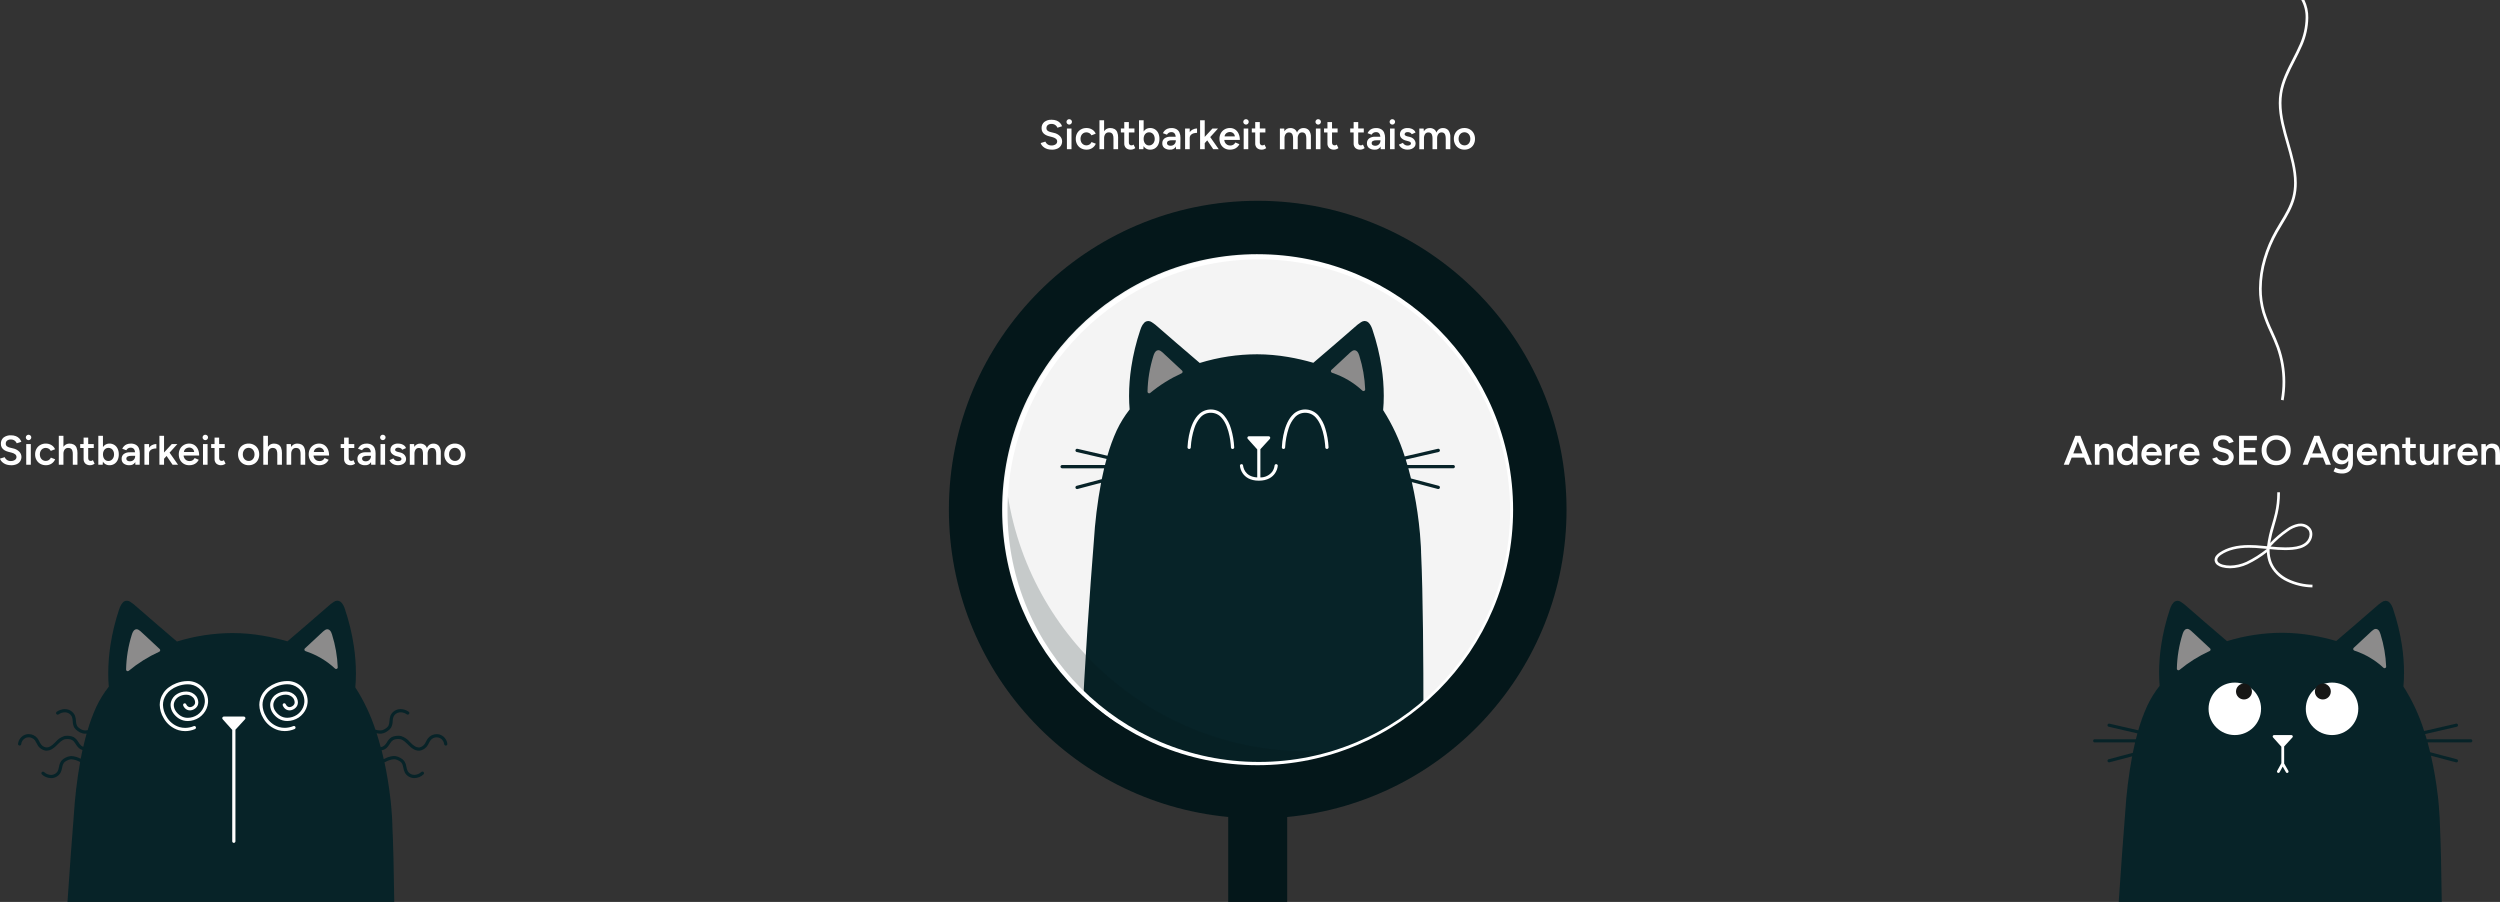 <?xml version="1.0" encoding="UTF-8"?>
<svg xmlns="http://www.w3.org/2000/svg" xmlns:xlink="http://www.w3.org/1999/xlink" viewBox="0 0 1089.33 393">
  <rect x="0" y="0" width="1089.33" height="393" fill="#333333" stroke="none"/>
  <defs>
    <style>
      .cls-1 {
        mix-blend-mode: multiply;
        opacity: .19;
      }

      .cls-1, .cls-2 {
        isolation: isolate;
      }

      .cls-1, .cls-3 {
        fill: #04171a;
      }

      .cls-4 {
        fill: #fff;
      }

      .cls-5, .cls-6 {
        fill: none;
      }

      .cls-7 {
        clip-path: url(#clippath-1);
      }

      .cls-8 {
        fill: #f4f4f4;
      }

      .cls-9 {
        fill: #8c8b8b;
      }

      .cls-10 {
        fill: #072328;
      }

      .cls-11 {
        fill: #161615;
      }

      .cls-6 {
        stroke: #fff;
        stroke-width: 2px;
      }

      .cls-12 {
        clip-path: url(#clippath);
      }
    </style>
    <clipPath id="clippath">
      <rect class="cls-5" x="990.29" y="320.29" width="8.76" height="16.48"/>
    </clipPath>
    <clipPath id="clippath-1">
      <rect class="cls-5" x="540.25" y="190.09" width="16.5" height="19.36"/>
    </clipPath>
  </defs>
  <g class="cls-2">
    <g id="Layer_1" data-name="Layer 1">
      <g id="Gruppe_1687" data-name="Gruppe 1687">
        <g id="Gruppe_1425" data-name="Gruppe 1425">
          <path id="Differenzmenge_3" data-name="Differenzmenge 3" class="cls-10" d="M171.66,393H29.4c1-15.18,2.05-28.83,2.75-37.62.48-7.83,1.4-15.63,2.76-23.35l-.26-.12c-1.08-.58-2.26-.94-3.48-1.06h-.03c-.16,0-.32.01-.48.03-.57.1-1.11.29-1.61.58-.46.22-.88.53-1.21.92-.39.56-.63,1.21-.72,1.89-.02.07-.03.14-.05.21l-.02.1c-.12.76-.36,1.49-.7,2.17-.82,1.39-2.3,2.27-3.92,2.31h-.2c-1.48-.03-2.89-.6-3.97-1.61-.14-.13-.22-.3-.23-.49,0-.18.06-.36.18-.5.13-.15.32-.23.52-.23.17,0,.34.07.47.18.82.77,1.89,1.22,3.02,1.25h.15c1.13-.03,2.16-.63,2.75-1.59.29-.62.49-1.28.59-1.96l.03-.14c.14-.89.48-1.74,1-2.47.46-.54,1.02-.97,1.65-1.28.64-.36,1.35-.61,2.08-.73.22-.03.45-.05.67-.05,1.34.09,2.65.46,3.83,1.08l.19.08c.23-1.2.48-2.44.77-3.8-.55-.16-1.06-.43-1.5-.79-.57-.51-1.05-1.11-1.44-1.77h0c-.06-.09-.12-.18-.17-.27-.33-.6-.79-1.11-1.36-1.5-.46-.24-.95-.38-1.46-.41-.26-.03-.52-.05-.78-.05-.31,0-.62.03-.93.1-1.23.28-2.28,1.34-3.39,2.46l-.18.18c-.58.6-1.23,1.13-1.94,1.58-.74.48-1.61.75-2.49.77l-.34-.02c-1.51-.21-2.84-1.11-3.58-2.45-.2-.33-.37-.66-.52-.95-.19-.4-.42-.79-.68-1.15-.66-.8-1.63-1.26-2.67-1.27h0c-.29,0-.58.04-.87.12-1.29.4-2.22,1.52-2.38,2.86-.04.36-.34.63-.7.63-.02,0-.05,0-.07,0-.19-.02-.36-.11-.47-.25-.12-.14-.17-.33-.15-.51.22-1.91,1.55-3.51,3.39-4.07.41-.12.83-.18,1.26-.17,1.47,0,2.86.66,3.78,1.81.33.45.62.93.86,1.44v.02c.15.27.28.53.43.76.52.95,1.44,1.61,2.51,1.78h.22c.63-.01,1.24-.21,1.76-.55.61-.39,1.18-.85,1.68-1.38.13-.13.26-.26.4-.4l.04-.04c1-1.2,2.32-2.09,3.8-2.58.41-.09.83-.14,1.25-.14.32,0,.63.02.95.06.7.06,1.38.26,2,.59.75.5,1.38,1.16,1.83,1.94l.08.11c.34.6.77,1.14,1.27,1.61.27.22.58.39.91.5.45-1.97.94-3.91,1.46-5.76-.06,0-.13.01-.19.02-.13.02-.26.02-.39.03-.45,0-.89-.05-1.32-.17-.71-.21-1.38-.54-1.97-.98-.59-.38-1.1-.89-1.48-1.47-.43-.79-.66-1.67-.69-2.57v-.17s-.01,0-.01,0c-.02-.67-.13-1.34-.34-1.98-.46-1.03-1.42-1.75-2.53-1.92-.2-.03-.4-.05-.61-.05-.97.02-1.91.33-2.69.9-.12.08-.26.13-.4.13-.23,0-.44-.11-.57-.3-.11-.15-.15-.34-.12-.52.03-.18.13-.35.29-.45,1.02-.73,2.24-1.14,3.5-1.16.28,0,.56.02.83.07,1.6.25,2.96,1.29,3.61,2.78.25.72.4,1.47.43,2.23h0s.01.14.01.14c0,.06.01.12.02.18,0,.68.17,1.36.48,1.96.29.42.66.78,1.09,1.05.46.34.98.6,1.53.77.31.08.64.12.96.12h.03c.33,0,.65-.04.97-.1,1.01-3.48,2.27-6.89,3.78-10.19,1.48-3.12,3.3-6.07,5.44-8.79-.16-1.83-.24-3.76-.24-5.74,0-4.07.32-8.14.93-12.17.81-5.35,2.09-10.61,3.81-15.73h0c.12-.39.25-.76.42-1.13.29-.73.72-1.39,1.26-1.96.41-.43.98-.69,1.58-.71h.22c.5.02.99.19,1.4.48.98.63,1.9,1.36,2.75,2.16,2.46,2.21,13.43,11.6,17.56,15.13,7.89-2.43,16.1-3.67,24.36-3.69,4.38.02,8.76.4,13.08,1.15,3.61.62,7.19,1.44,10.71,2.46,1.5-1.28,14.72-12.58,17.48-15.06.85-.8,1.77-1.52,2.75-2.16.41-.29.9-.46,1.4-.49l.22.02c.6.03,1.16.28,1.57.71.38.38.7.82.95,1.3.3.57.54,1.16.73,1.77h0v.02c1.72,5.12,3,10.39,3.81,15.73.61,4.03.93,8.1.94,12.17,0,2.07-.09,4.1-.27,6.05,3.69,5.75,6.63,11.94,8.76,18.43.65.2,1.33.31,2.01.34h.02c.32,0,.65-.04.96-.12.55-.16,1.07-.42,1.53-.77.43-.27.81-.63,1.09-1.05.31-.61.48-1.28.48-1.96,0-.1.02-.21.03-.31.03-.77.17-1.52.43-2.25.65-1.48,2.01-2.53,3.61-2.78.27-.04.55-.07.83-.07,1.26.02,2.48.42,3.5,1.16.15.11.25.27.29.45.03.18-.01.37-.12.52-.13.19-.35.3-.58.3-.14,0-.28-.05-.4-.13-.79-.57-1.72-.88-2.69-.9-.2,0-.41.02-.61.05-1.11.17-2.07.89-2.53,1.92-.21.65-.33,1.32-.34,2v.16c-.04.9-.27,1.78-.7,2.57-.39.59-.9,1.09-1.48,1.47-.6.44-1.26.77-1.97.98-.43.11-.88.17-1.32.17-.51-.01-1.02-.07-1.52-.18.63,1.95,1.23,3.98,1.78,6.04.56-.07,1.09-.29,1.53-.64.5-.47.92-1.01,1.26-1.6l.08-.13c.45-.78,1.07-1.45,1.83-1.94.62-.33,1.3-.53,2.01-.59.31-.04.63-.06.95-.06.42,0,.84.04,1.25.14,1.48.49,2.8,1.38,3.8,2.58.17.17.3.3.44.44.5.52,1.07.99,1.68,1.38.52.35,1.14.54,1.76.57h.22c1.07-.19,1.99-.84,2.51-1.79.14-.23.27-.48.41-.74v-.03c.26-.51.55-1,.88-1.45.92-1.15,2.31-1.81,3.78-1.81.42,0,.85.06,1.26.17,1.84.56,3.17,2.15,3.39,4.07.02.19-.04.37-.15.51-.12.14-.29.24-.47.25-.02,0-.05,0-.07,0-.36,0-.66-.27-.7-.63-.17-1.34-1.1-2.46-2.39-2.86-.28-.08-.57-.12-.87-.12h0c-1.03,0-2.01.47-2.66,1.27-.27.36-.5.75-.69,1.16h0c-.15.31-.31.62-.5.93-.75,1.33-2.07,2.24-3.58,2.45l-.35.02c-.89-.02-1.75-.29-2.49-.77-.71-.45-1.36-.98-1.95-1.58l-.18-.18c-1.11-1.12-2.16-2.19-3.39-2.47-.3-.07-.61-.1-.92-.1-.26,0-.53.02-.79.05-.51.04-1.01.18-1.46.41-.56.39-1.03.9-1.36,1.5-.06.09-.12.18-.18.28-.39.66-.87,1.25-1.43,1.76-.6.48-1.31.8-2.06.92.33,1.3.64,2.59.92,3.83.02,0,.04-.01.06-.02.18-.08.36-.16.54-.24,1.19-.62,2.49-.99,3.83-1.08.22,0,.45.01.67.05.73.12,1.43.36,2.08.73.63.31,1.2.74,1.65,1.28.52.73.86,1.58,1,2.47l.04.17c.1.67.3,1.32.59,1.93.58.96,1.62,1.56,2.75,1.59h.15c1.13-.03,2.2-.48,3.02-1.25.13-.12.3-.18.47-.18.2,0,.38.08.52.23.12.14.19.32.18.5,0,.19-.09.36-.23.49-1.08,1.01-2.49,1.59-3.97,1.61h-.19c-1.62-.04-3.1-.92-3.92-2.31-.34-.68-.58-1.42-.7-2.17l-.02-.1c-.02-.07-.03-.14-.05-.21-.09-.68-.34-1.32-.72-1.89-.34-.39-.75-.7-1.21-.92-.5-.28-1.05-.48-1.61-.58-.16-.02-.32-.03-.48-.03h-.03c-1.23.12-2.42.49-3.5,1.08l-.14.06-.14.06c-.08.03-.15.07-.24.1l-.08.03c1.06,4.93,1.9,10.04,2.5,15.18.17,1.18.32,2.68.48,4.59h0c.41,4.58.46,7.45.46,7.48v.4c.38,8.03.65,19.19.82,33.18h-.01Z"/>
          <path id="Pfad_2419" data-name="Pfad 2419" class="cls-4" d="M106.76,313.41c.26-.28.24-.73-.04-.99-.13-.12-.3-.19-.48-.19h-8.69c-.39,0-.7.31-.7.7,0,.17.06.34.18.47l4.16,4.65v48.52c0,.39.31.7.7.7s.7-.31.7-.7v-48.62l4.17-4.54Z"/>
          <path id="Pfad_2420" data-name="Pfad 2420" class="cls-9" d="M144.7,276.54c-.1-.36-.24-.71-.4-1.04-.14-.3-.33-.57-.55-.81-.27-.3-.65-.48-1.05-.5h-.15c-.33.02-.66.13-.93.33-.54.37-1.04.79-1.5,1.26-.97.94-4.58,4.28-7.26,6.75-.28.26-.3.7-.04.99.07.07.15.13.25.17.15.06.23.1.23.1l.06.02c4.69,1.57,9,4.13,12.63,7.5.29.26.73.24.99-.04.12-.14.19-.32.18-.5-.19-4.83-1.02-9.62-2.47-14.23"/>
          <path id="Pfad_2421" data-name="Pfad 2421" class="cls-9" d="M62,275.77c-.46-.47-.96-.89-1.5-1.26-.27-.2-.59-.31-.93-.33h-.13s-.01,0-.01,0h0c-.4.02-.78.2-1.04.5-.31.35-.56.76-.73,1.21-.09.22-.17.44-.23.67-1.55,4.92-2.39,10.03-2.49,15.18,0,.39.3.71.69.71.17,0,.33-.05.46-.16,4.05-3.35,8.52-6.14,13.3-8.32.35-.16.51-.57.35-.93-.04-.09-.1-.16-.16-.23-2.71-2.5-6.56-6.06-7.57-7.04"/>
          <path id="Pfad_2422" data-name="Pfad 2422" class="cls-4" d="M79.82,307.42c.14.33.32.65.55.93.43.55,1.03.94,1.71,1.11.23.06.47.08.71.08.67-.02,1.32-.22,1.89-.58.6-.34,1.08-.85,1.4-1.46.22-.45.33-.94.33-1.44-.03-1-.37-1.97-.97-2.77-1.01-1.22-2.5-1.93-4.08-1.96h-.37c-1.35,0-2.67.37-3.83,1.07-1.29.75-2.24,1.98-2.65,3.41-.13.46-.19.94-.19,1.42.03,1.29.46,2.54,1.22,3.58.65.91,1.47,1.69,2.41,2.29,1.15.71,2.49,1.09,3.85,1.08,1.77-.02,3.5-.55,4.98-1.52.72-.5,1.37-1.09,1.92-1.77,1.09-1.31,1.76-2.91,1.93-4.6.03-.27.04-.54.04-.81-.03-2.61-1.21-5.08-3.22-6.75-1.62-1.32-3.66-2.02-5.75-1.97-1.68.02-3.34.35-4.9.96-1.16.44-2.25,1.04-3.24,1.78-1.74,1.26-3.01,3.07-3.61,5.13-.23.82-.35,1.66-.35,2.51.05,2.02.63,4,1.68,5.72,1.41,2.56,3.77,4.47,6.57,5.32.92.26,1.87.39,2.82.39,1.47,0,2.93-.3,4.29-.87.36-.15.53-.56.38-.92s-.56-.53-.92-.38c-1.19.5-2.46.75-3.75.76-.83,0-1.65-.11-2.44-.33-2.45-.74-4.5-2.42-5.73-4.66-.93-1.52-1.44-3.25-1.49-5.02,0-.72.1-1.44.29-2.13.52-1.77,1.62-3.31,3.11-4.39.89-.66,1.86-1.2,2.9-1.59,1.4-.55,2.89-.84,4.39-.87,1.76-.05,3.48.53,4.85,1.64,1.69,1.41,2.68,3.48,2.71,5.67,0,.22,0,.45-.03.67-.14,1.41-.71,2.75-1.62,3.85-.46.57-1,1.07-1.61,1.49-1.25.82-2.71,1.27-4.2,1.29-1.09.01-2.17-.29-3.1-.87-.79-.5-1.47-1.15-2.01-1.91-.6-.8-.94-1.77-.97-2.77,0-.35.05-.71.14-1.05.32-1.09,1.04-2.02,2.03-2.59.94-.56,2.01-.86,3.1-.88h.29c1.17.02,2.27.53,3.04,1.41.42.56.67,1.23.7,1.93,0,.28-.06.56-.18.82-.2.37-.5.67-.87.88-.35.23-.75.36-1.17.38-.13,0-.25-.01-.37-.04-.38-.1-.71-.32-.95-.63-.14-.17-.25-.36-.34-.56-.14-.36-.54-.54-.9-.41-.36.14-.54.54-.41.9,0,0,0,.02,0,.02h-.01Z"/>
          <path id="Pfad_2423" data-name="Pfad 2423" class="cls-4" d="M123.22,307.42c.14.33.32.65.55.93.43.55,1.03.94,1.71,1.11.23.06.47.08.71.08.67-.02,1.32-.22,1.89-.58.6-.34,1.08-.85,1.4-1.46.22-.45.33-.94.33-1.44-.03-1-.37-1.97-.98-2.77-1.01-1.22-2.5-1.93-4.08-1.96h-.36c-1.35,0-2.67.38-3.83,1.07-1.29.75-2.24,1.98-2.65,3.41-.13.46-.19.94-.19,1.42.03,1.29.45,2.54,1.22,3.58.65.91,1.47,1.69,2.41,2.29,1.15.71,2.48,1.08,3.84,1.07,1.77-.02,3.5-.55,4.98-1.52.72-.5,1.37-1.09,1.92-1.77,1.09-1.31,1.76-2.91,1.93-4.6.03-.27.04-.54.04-.81-.03-2.61-1.21-5.08-3.21-6.75-1.62-1.32-3.66-2.02-5.75-1.97-1.68.02-3.34.35-4.9.96-1.16.44-2.25,1.04-3.24,1.78-1.74,1.26-3.01,3.07-3.62,5.13-.23.82-.35,1.66-.35,2.51.05,2.02.63,4,1.68,5.72,1.41,2.56,3.77,4.47,6.57,5.31.92.26,1.87.39,2.82.39,1.47,0,2.93-.3,4.29-.87.36-.15.52-.56.38-.92s-.56-.52-.92-.38h0c-1.19.5-2.46.75-3.75.76-.83,0-1.65-.11-2.44-.33-2.45-.75-4.5-2.42-5.73-4.66-.93-1.51-1.45-3.25-1.5-5.02,0-.72.1-1.44.29-2.13.52-1.77,1.62-3.31,3.11-4.39.89-.66,1.86-1.2,2.9-1.59,1.4-.55,2.89-.84,4.39-.87,1.76-.05,3.48.53,4.85,1.64,1.69,1.41,2.68,3.48,2.71,5.67,0,.22-.01.45-.03.67-.14,1.41-.71,2.75-1.62,3.85-.46.57-1,1.07-1.61,1.49-1.25.82-2.71,1.27-4.2,1.29-1.09.01-2.17-.29-3.1-.87-.79-.5-1.47-1.15-2.01-1.91-.6-.8-.94-1.77-.97-2.77,0-.35.05-.71.14-1.05.32-1.09,1.04-2.02,2.03-2.59.94-.56,2.01-.86,3.1-.88h.29c1.17.02,2.27.53,3.04,1.41.42.56.67,1.23.7,1.93,0,.28-.06.56-.18.82-.2.37-.5.67-.87.88-.35.23-.75.36-1.17.38-.13,0-.25-.01-.37-.04-.38-.1-.71-.32-.95-.63-.14-.17-.25-.36-.34-.56-.14-.36-.54-.54-.9-.41-.36.14-.54.54-.41.9,0,0,0,.02,0,.02h0Z"/>
        </g>
        <path id="Pfad_2705" data-name="Pfad 2705" class="cls-4" d="M4.84,202.71c-.61,0-1.22-.07-1.81-.23-.51-.14-1-.36-1.44-.65-.39-.25-.73-.57-1.03-.93-.26-.32-.45-.68-.57-1.07l2.05-.63c.18.47.5.88.92,1.17.49.35,1.09.53,1.69.52.65.03,1.3-.14,1.85-.49.43-.28.69-.76.68-1.28,0-.46-.21-.9-.58-1.18-.46-.34-.99-.58-1.55-.71l-1.55-.4c-.56-.14-1.1-.37-1.6-.68-.46-.28-.84-.67-1.12-1.13-.28-.49-.42-1.05-.4-1.62-.06-1.04.37-2.05,1.15-2.74.95-.71,2.11-1.06,3.29-.98.72-.01,1.44.11,2.11.37.57.22,1.08.57,1.5,1.01.39.42.69.91.88,1.45l-2.02.65c-.18-.48-.51-.9-.94-1.19-.49-.33-1.07-.49-1.65-.47-.58-.03-1.15.14-1.61.49-.39.33-.61.83-.58,1.35-.02.41.15.82.46,1.09.37.29.8.49,1.25.59l1.55.38c1,.2,1.91.7,2.63,1.42.59.59.93,1.39.94,2.23.01.67-.17,1.34-.52,1.91-.37.58-.91,1.03-1.54,1.3-.78.33-1.63.49-2.47.47ZM11.43,202.5v-9h2v9h-2ZM12.44,191.79c-.32,0-.62-.12-.84-.35-.23-.22-.35-.52-.35-.84,0-.31.12-.61.35-.83.22-.22.52-.35.84-.34.31,0,.62.12.84.34.23.21.36.51.35.83,0,.32-.12.62-.35.84-.22.23-.52.35-.84.35h0ZM20.02,202.71c-.85.02-1.7-.19-2.45-.6-.7-.39-1.27-.97-1.67-1.67-.41-.75-.62-1.59-.6-2.45-.02-.85.19-1.7.6-2.45.39-.7.96-1.27,1.66-1.66.74-.41,1.58-.62,2.42-.6.85-.01,1.68.21,2.41.64.72.42,1.28,1.06,1.6,1.83l-1.87.72c-.19-.4-.5-.73-.88-.95-.41-.24-.88-.37-1.35-.36-.46,0-.92.12-1.31.37-.39.25-.7.6-.9,1.01-.22.45-.33.96-.32,1.46,0,.51.1,1.01.33,1.47.21.41.53.76.92,1.01.4.25.86.38,1.32.37.48,0,.95-.13,1.35-.39.39-.26.7-.62.88-1.06l1.87.72c-.32.79-.88,1.45-1.59,1.91-.72.46-1.56.7-2.42.68ZM25.62,202.5v-12.6h2.02v12.6h-2.02ZM31.72,202.5v-4.61h2.02v4.61h-2.02ZM31.72,197.89c.03-.57-.06-1.13-.25-1.66-.13-.35-.37-.63-.69-.82-.31-.16-.66-.24-1.02-.23-.6-.05-1.19.2-1.57.67-.4.57-.59,1.26-.55,1.96h-.77c-.02-.83.12-1.66.42-2.44.24-.62.66-1.16,1.2-1.55.54-.36,1.18-.55,1.84-.53.64-.02,1.27.13,1.84.43.53.3.95.78,1.18,1.34.29.75.43,1.56.4,2.37v.47h-2.02ZM39.35,202.71c-.79.05-1.57-.2-2.17-.72-.52-.54-.8-1.28-.75-2.04v-9.27h2v8.89c-.02.34.08.69.3.95.23.23.55.35.87.32.14,0,.27-.03.4-.07.17-.06.34-.16.49-.27l.74,1.53c-.29.21-.6.37-.94.5-.3.11-.62.17-.94.17ZM34.94,195.22v-1.73h5.92v1.73h-5.92ZM42.84,202.5v-12.6h2.02v10.93l-.11,1.67h-1.91ZM47.7,202.71c-.7.02-1.38-.19-1.95-.58-.57-.42-1-.99-1.25-1.65-.3-.79-.45-1.64-.43-2.48-.02-.85.13-1.7.43-2.49.25-.65.69-1.22,1.25-1.64.57-.4,1.26-.6,1.95-.59.75-.02,1.49.19,2.13.59.62.4,1.11.97,1.42,1.64.36.78.53,1.63.51,2.49.02.86-.16,1.71-.51,2.48-.31.67-.8,1.24-1.42,1.65-.64.4-1.38.6-2.13.58ZM47.2,200.88c.45,0,.9-.12,1.28-.37.38-.26.69-.61.89-1.02.23-.46.34-.98.33-1.49.01-.52-.1-1.03-.31-1.49-.19-.41-.49-.76-.87-1.01-.39-.25-.84-.37-1.3-.36-.43,0-.86.12-1.22.36-.37.25-.66.6-.84,1.01-.21.47-.31.98-.3,1.49,0,.51.09,1.02.3,1.49.18.41.46.76.83,1.02.36.25.78.37,1.22.37h0ZM58.99,202.5l-.09-1.69v-2.93c.01-.52-.05-1.04-.19-1.54-.1-.37-.31-.71-.61-.95-.33-.24-.72-.35-1.12-.33-.39,0-.79.08-1.13.27-.35.2-.63.5-.83.85l-1.76-.65c.2-.41.46-.78.76-1.11.34-.36.75-.64,1.21-.82.56-.22,1.16-.32,1.76-.31.77-.03,1.53.15,2.2.51.58.34,1.04.85,1.3,1.47.3.73.44,1.51.42,2.3l-.05,4.94h-1.85ZM56.4,202.71c-.89.06-1.78-.2-2.51-.72-.6-.5-.93-1.25-.89-2.03-.05-.82.3-1.62.94-2.14.77-.53,1.7-.79,2.64-.74h2.41v1.54h-1.76c-.58-.05-1.17.07-1.69.33-.32.21-.5.57-.49.94-.01.33.15.64.42.82.35.22.76.32,1.18.3.42,0,.83-.1,1.19-.31.33-.2.6-.48.78-.81.19-.35.29-.74.28-1.13h.59c.06,1.02-.2,2.02-.74,2.89-.55.73-1.44,1.13-2.36,1.05ZM64.26,197.71c-.03-.83.16-1.66.56-2.39.34-.59.84-1.08,1.45-1.39.57-.3,1.21-.46,1.86-.46v1.93c-.53,0-1.05.07-1.56.22-.45.13-.86.38-1.18.73-.31.37-.47.85-.45,1.33l-.68.04ZM62.93,202.5v-9h2.02v9h-2.02ZM71.39,199.98l-1.22-1.39,4.68-5.09h2.43l-5.88,6.48ZM69.46,202.5v-12.6h2.02v12.6h-2.02ZM75.19,202.5l-3.17-4.66,1.31-1.4,4.25,6.07h-2.39ZM82.42,202.71c-.82.02-1.62-.19-2.33-.6-.67-.4-1.23-.98-1.6-1.67-.4-.75-.6-1.6-.59-2.45-.02-.85.19-1.7.59-2.45.38-.69.95-1.27,1.63-1.66.72-.41,1.54-.62,2.37-.6.77,0,1.53.21,2.18.62.67.44,1.2,1.06,1.54,1.79.4.88.59,1.83.57,2.79h-7.07l.27-.25c-.01.5.11.99.36,1.43.23.39.56.71.95.93.4.22.86.33,1.31.32.48.02.96-.11,1.37-.37.36-.24.65-.58.85-.96l1.78.76c-.25.47-.57.9-.96,1.26-.4.37-.87.65-1.39.83-.59.2-1.2.3-1.82.29ZM80.1,197.19l-.29-.25h5.08l-.27.25c.02-.43-.1-.85-.32-1.22-.2-.31-.49-.56-.82-.72-.32-.16-.68-.24-1.03-.24-.37,0-.74.09-1.08.24-.36.16-.67.41-.9.72-.25.35-.38.78-.36,1.21ZM88.45,202.5v-9h2v9h-2ZM89.46,191.79c-.32,0-.62-.12-.84-.35-.23-.22-.35-.52-.35-.84,0-.31.12-.61.35-.83.22-.22.52-.35.84-.34.31,0,.62.12.84.34.23.21.36.51.35.83,0,.32-.12.62-.35.84-.22.23-.52.35-.84.35ZM96.41,202.71c-.79.05-1.57-.2-2.17-.72-.53-.55-.8-1.29-.75-2.04v-9.27h2v8.89c-.02.34.08.69.3.95.23.23.55.35.87.32.14,0,.27-.03.4-.07.17-.06.34-.16.49-.27l.74,1.53c-.29.21-.6.37-.94.5-.3.11-.62.17-.95.17ZM92,195.22v-1.73h5.92v1.73h-5.92ZM108.38,202.71c-.84.02-1.67-.19-2.4-.6-.69-.39-1.26-.97-1.65-1.67-.41-.75-.62-1.59-.6-2.45-.02-.85.18-1.7.59-2.45.38-.7.94-1.27,1.63-1.66.73-.41,1.56-.62,2.39-.6.84-.02,1.66.19,2.39.6.69.39,1.25.97,1.63,1.66.4.75.6,1.6.59,2.45.02.85-.18,1.69-.58,2.45-.37.7-.93,1.27-1.62,1.67-.72.41-1.54.62-2.38.6ZM108.38,200.86c.46,0,.92-.12,1.31-.37.39-.25.7-.6.9-1.01.22-.46.34-.97.32-1.49.01-.51-.1-1.02-.33-1.49-.21-.41-.52-.76-.91-1.01-.4-.25-.86-.38-1.33-.37-.47,0-.93.12-1.33.36-.39.25-.7.59-.9,1.01-.22.47-.33.98-.32,1.49-.01.51.1,1.02.33,1.49.21.41.53.76.92,1.01.4.25.87.38,1.34.37ZM114.72,202.5v-12.6h2.02v12.6h-2.02ZM120.82,202.5v-4.61h2.02v4.61h-2.02ZM120.82,197.89c.03-.57-.06-1.13-.25-1.66-.13-.35-.37-.63-.69-.82-.31-.16-.66-.24-1.02-.23-.6-.05-1.19.2-1.57.67-.4.57-.59,1.26-.55,1.96h-.77c-.02-.83.12-1.66.42-2.44.24-.62.66-1.16,1.2-1.55.54-.36,1.18-.55,1.84-.53.64-.02,1.27.13,1.84.43.53.3.95.78,1.18,1.34.29.75.43,1.56.4,2.37v.47h-2.02ZM124.87,202.5v-9h1.89l.13,1.66v7.34h-2.02ZM130.97,202.5v-4.61h2.02v4.61h-2.02ZM130.97,197.89c.02-.57-.06-1.13-.24-1.66-.12-.35-.37-.64-.68-.82-.32-.16-.68-.24-1.03-.23-.6-.04-1.18.2-1.57.67-.41.57-.6,1.26-.56,1.96h-.75c-.02-.83.12-1.66.41-2.44.23-.62.65-1.16,1.19-1.55.54-.36,1.18-.55,1.84-.53.64-.02,1.28.13,1.84.43.53.31.94.78,1.17,1.34.3.75.43,1.56.41,2.37v.47h-2.02ZM139.03,202.71c-.82.02-1.62-.19-2.33-.6-.67-.4-1.23-.98-1.6-1.67-.4-.75-.6-1.6-.59-2.45-.02-.85.19-1.7.59-2.45.38-.69.94-1.27,1.63-1.66.72-.41,1.54-.62,2.37-.6.77,0,1.53.21,2.18.62.67.44,1.2,1.06,1.54,1.79.4.87.59,1.83.57,2.79h-7.07l.27-.25c-.01.5.11,1,.36,1.43.23.39.56.71.95.93.4.22.86.33,1.31.32.48.02.96-.11,1.37-.37.36-.24.65-.58.85-.96l1.78.76c-.25.47-.57.9-.96,1.26-.4.37-.87.65-1.39.83-.59.2-1.21.3-1.83.29ZM136.71,197.19l-.29-.25h5.08l-.27.25c.02-.43-.1-.85-.32-1.22-.2-.31-.49-.56-.82-.72-.32-.16-.68-.24-1.03-.24-.37,0-.74.09-1.08.24-.36.16-.67.41-.9.72-.25.35-.38.78-.36,1.21ZM152.86,202.71c-.79.05-1.57-.2-2.17-.72-.53-.55-.8-1.29-.75-2.04v-9.27h2v8.89c-.02.34.08.69.3.95.23.23.55.35.87.32.14,0,.27-.03.4-.07.17-.06.34-.16.49-.27l.73,1.54c-.29.21-.6.37-.94.5-.3.11-.62.17-.94.17ZM148.45,195.22v-1.73h5.92v1.73h-5.92ZM161.73,202.5l-.09-1.69v-2.93c.01-.52-.05-1.04-.19-1.54-.1-.37-.31-.71-.61-.95-.33-.24-.72-.35-1.12-.33-.39,0-.79.08-1.13.27-.35.2-.63.5-.83.85l-1.76-.65c.2-.41.46-.78.76-1.11.34-.36.75-.64,1.21-.82.56-.22,1.16-.32,1.76-.31.77-.03,1.53.15,2.2.51.58.34,1.04.85,1.31,1.47.3.73.44,1.51.42,2.3l-.06,4.94h-1.85ZM159.14,202.71c-.89.06-1.78-.2-2.51-.72-.6-.5-.93-1.25-.89-2.03-.05-.83.3-1.63.94-2.15.77-.53,1.7-.79,2.64-.74h2.41v1.55h-1.77c-.58-.05-1.17.07-1.69.33-.32.21-.5.57-.49.94-.01.33.15.64.42.82.35.22.76.32,1.18.3.42.01.83-.1,1.19-.31.33-.2.6-.48.78-.81.19-.35.29-.74.28-1.13h.59c.06,1.02-.2,2.02-.74,2.89-.55.73-1.44,1.13-2.36,1.05ZM165.8,202.5v-9h2v9h-2ZM166.81,191.79c-.32,0-.62-.12-.84-.35-.23-.22-.35-.52-.35-.84,0-.31.12-.61.35-.83.22-.22.52-.35.84-.34.31,0,.62.12.84.34.23.21.36.51.35.83,0,.32-.12.62-.35.84-.22.23-.52.35-.84.35ZM173.45,202.71c-.56,0-1.12-.09-1.66-.27-.48-.16-.92-.42-1.3-.77-.36-.32-.64-.72-.83-1.16l1.75-.77c.19.35.46.64.8.85.35.23.76.35,1.18.34.39.02.78-.07,1.12-.24.26-.12.42-.39.42-.67.01-.25-.11-.5-.32-.64-.28-.18-.59-.3-.92-.37l-.85-.23c-.75-.16-1.44-.52-2-1.03-.46-.42-.72-1.01-.72-1.63-.05-.79.28-1.56.87-2.09.72-.54,1.61-.8,2.51-.74.52,0,1.03.08,1.52.24.44.15.85.38,1.2.68.32.28.56.63.7,1.03l-1.67.75c-.13-.31-.38-.56-.68-.69-.35-.16-.73-.25-1.12-.24-.34-.02-.67.07-.95.26-.23.17-.35.44-.34.73.01.21.13.39.31.49.27.18.57.3.88.37l1.06.25c.52.11,1.02.34,1.44.68.35.28.63.63.83,1.03.17.36.27.75.27,1.14,0,.51-.15,1.01-.46,1.42-.32.42-.76.75-1.25.94-.57.23-1.18.34-1.8.33ZM178.56,202.5v-9h1.89l.09,1.21c.25-.44.62-.81,1.06-1.06.45-.25.96-.37,1.48-.36.65-.02,1.28.15,1.84.49.53.35.91.87,1.1,1.48.22-.58.61-1.09,1.12-1.46.5-.34,1.09-.51,1.69-.5.91-.05,1.8.31,2.41,1,.63.89.92,1.98.83,3.07v5.14h-2v-4.61c.02-.56-.05-1.13-.23-1.66-.11-.34-.33-.62-.63-.82-.28-.16-.6-.24-.92-.23-.57-.04-1.11.21-1.45.67-.38.58-.56,1.27-.51,1.96v4.7h-2.02v-4.61c.02-.56-.05-1.13-.22-1.66-.11-.34-.33-.62-.62-.82-.28-.16-.6-.24-.92-.23-.56-.04-1.11.21-1.45.67-.38.58-.56,1.27-.51,1.96v4.7h-2.02ZM198.25,202.71c-.84.02-1.67-.19-2.4-.6-.69-.39-1.26-.97-1.65-1.67-.41-.75-.61-1.6-.6-2.45-.02-.85.18-1.7.58-2.45.38-.7.94-1.27,1.63-1.66.73-.41,1.56-.62,2.39-.6.84-.02,1.66.19,2.39.6.69.39,1.25.97,1.63,1.66.4.75.6,1.6.58,2.45.02.85-.18,1.69-.58,2.45-.37.7-.93,1.27-1.62,1.67-.72.41-1.55.62-2.38.6ZM198.25,200.86c.46,0,.92-.12,1.31-.37.39-.25.7-.6.9-1.01.22-.46.34-.97.32-1.49.01-.51-.1-1.02-.33-1.49-.21-.41-.52-.76-.91-1.01-.4-.25-.86-.38-1.33-.37-.47,0-.93.12-1.33.36-.39.25-.7.59-.9,1.01-.22.47-.33.98-.32,1.49-.01.51.1,1.02.33,1.49.21.41.53.76.92,1.01.4.25.87.38,1.34.37Z"/>
        <path id="Pfad_2706" data-name="Pfad 2706" class="cls-4" d="M909.31,202.5l-4.91-12.6h2.09l5.04,12.6h-2.21ZM899.25,202.5l5.02-12.6h2.11l-4.91,12.6h-2.22ZM901.61,199.4v-1.85h7.54v1.85h-7.54ZM912.79,202.5v-9h1.89l.13,1.66v7.34h-2.02ZM918.89,202.5v-4.61h2.02v4.61h-2.02ZM918.89,197.89c.02-.57-.06-1.13-.24-1.66-.12-.35-.37-.64-.68-.82-.32-.16-.68-.24-1.04-.23-.6-.04-1.18.2-1.57.67-.41.57-.6,1.26-.56,1.96h-.76c-.02-.83.12-1.66.41-2.44.23-.62.65-1.16,1.19-1.55.54-.36,1.18-.55,1.84-.53.64-.02,1.28.13,1.85.43.53.31.94.78,1.17,1.34.29.75.43,1.56.4,2.37v.47h-2.01ZM929.44,202.5l-.09-1.67v-10.93h2v12.6h-1.91ZM926.5,202.71c-.75.02-1.5-.19-2.13-.58-.62-.4-1.11-.98-1.42-1.65-.36-.78-.53-1.63-.51-2.48-.02-.86.15-1.71.51-2.49.31-.67.8-1.23,1.42-1.64.64-.4,1.38-.6,2.13-.59.7-.02,1.38.19,1.95.59.57.41,1,.98,1.25,1.64.31.79.45,1.64.43,2.49.02.85-.13,1.69-.43,2.48-.25.66-.68,1.23-1.25,1.65-.57.4-1.26.6-1.95.58ZM927,200.88c.43,0,.86-.12,1.21-.37.36-.26.65-.61.83-1.02.21-.47.31-.98.3-1.49,0-.51-.09-1.02-.3-1.49-.18-.41-.46-.75-.82-1.01-.36-.24-.79-.37-1.23-.36-.45,0-.9.12-1.28.36-.38.25-.68.6-.87,1.01-.22.47-.33.98-.33,1.49,0,.52.11,1.03.33,1.49.19.41.5.77.88,1.02.38.25.83.38,1.29.37h0ZM937.59,202.71c-.82.02-1.62-.19-2.33-.6-.67-.4-1.23-.98-1.6-1.67-.4-.75-.61-1.6-.59-2.45-.02-.85.19-1.7.6-2.45.38-.69.94-1.27,1.63-1.66.72-.41,1.54-.62,2.37-.6.77,0,1.53.21,2.18.62.67.44,1.2,1.06,1.54,1.79.4.87.59,1.83.57,2.79h-7.08l.27-.25c-.01.5.11,1,.36,1.43.23.39.56.71.95.93.4.22.86.33,1.31.32.48.02.96-.11,1.37-.37.36-.24.65-.58.85-.96l1.78.76c-.25.47-.57.9-.96,1.26-.4.37-.87.65-1.39.83-.59.2-1.21.3-1.83.29ZM935.27,197.19l-.29-.25h5.08l-.27.25c.02-.43-.1-.85-.32-1.22-.2-.31-.49-.56-.82-.72-.32-.16-.68-.24-1.03-.24-.37,0-.74.09-1.08.24-.36.16-.67.41-.9.72-.25.35-.38.78-.36,1.21ZM944.83,197.71c-.03-.83.16-1.66.56-2.39.34-.59.84-1.08,1.45-1.39.57-.3,1.21-.46,1.86-.46v1.93c-.53,0-1.05.07-1.56.22-.45.13-.86.38-1.18.73-.31.37-.47.85-.45,1.33l-.68.04ZM943.49,202.5v-9h2.02v9h-2.02ZM954.04,202.71c-.82.02-1.62-.19-2.33-.6-.67-.4-1.23-.98-1.6-1.67-.4-.75-.6-1.6-.59-2.45-.02-.85.19-1.7.59-2.45.38-.69.94-1.27,1.63-1.66.72-.41,1.54-.62,2.37-.6.77,0,1.53.21,2.18.62.67.44,1.2,1.06,1.54,1.79.4.87.59,1.83.57,2.79h-7.07l.27-.25c-.01.5.11,1,.36,1.43.23.39.56.71.95.93.4.22.86.33,1.31.32.48.02.96-.11,1.37-.37.36-.24.65-.58.85-.96l1.78.76c-.25.47-.57.9-.96,1.26-.4.37-.87.65-1.39.83-.59.2-1.21.3-1.83.29ZM951.72,197.19l-.29-.25h5.08l-.27.25c.02-.43-.1-.85-.32-1.22-.2-.31-.49-.56-.82-.72-.32-.16-.68-.24-1.03-.24-.37,0-.74.09-1.08.24-.36.16-.67.41-.9.72-.25.35-.38.78-.36,1.21ZM968.8,202.71c-.61,0-1.22-.07-1.81-.23-.51-.14-1-.36-1.44-.65-.39-.25-.73-.57-1.03-.93-.26-.32-.45-.68-.57-1.07l2.05-.63c.18.47.5.88.92,1.17.49.35,1.09.53,1.69.52.65.03,1.3-.14,1.85-.49.43-.28.69-.76.68-1.28,0-.46-.21-.9-.58-1.18-.46-.34-.99-.58-1.55-.71l-1.55-.4c-.56-.15-1.1-.38-1.59-.68-.46-.28-.84-.67-1.12-1.13-.28-.49-.42-1.05-.41-1.62-.06-1.04.37-2.05,1.15-2.74.95-.71,2.11-1.06,3.29-.98.72-.01,1.44.11,2.11.37.57.22,1.08.57,1.5,1.01.39.42.69.91.88,1.45l-2.02.65c-.18-.48-.51-.9-.93-1.19-.49-.33-1.07-.49-1.66-.47-.58-.03-1.15.14-1.61.49-.39.33-.61.83-.58,1.35-.02.41.15.82.46,1.09.37.29.8.49,1.25.59l1.55.38c1,.2,1.91.7,2.63,1.42.59.59.93,1.39.94,2.23.01.67-.17,1.34-.52,1.91-.37.58-.91,1.03-1.54,1.3-.78.33-1.63.49-2.48.47ZM975.64,202.5v-12.6h7.76v1.91h-5.67v3.35h5v1.87h-5v3.56h5.72v1.91h-7.81ZM991.86,202.71c-1.16.02-2.3-.26-3.31-.83-.95-.54-1.73-1.34-2.26-2.3-.56-1.04-.84-2.21-.82-3.39-.02-1.18.26-2.34.82-3.38.53-.95,1.3-1.75,2.24-2.3,1-.57,2.13-.86,3.28-.84,1.16-.02,2.3.27,3.3.84.94.55,1.72,1.34,2.23,2.3.55,1.04.82,2.2.8,3.38.02,1.18-.25,2.34-.8,3.38-.51.96-1.27,1.76-2.21,2.3-.99.57-2.12.85-3.27.83ZM991.86,200.8c.76.01,1.51-.19,2.16-.59.63-.4,1.13-.96,1.47-1.63.37-.74.55-1.56.53-2.39.01-.82-.17-1.64-.54-2.38-.34-.67-.85-1.23-1.49-1.63-.66-.4-1.42-.6-2.19-.59-.76-.01-1.52.19-2.17.59-.63.4-1.15.96-1.49,1.62-.38.74-.57,1.56-.55,2.39-.02.83.17,1.65.55,2.38.35.67.87,1.23,1.51,1.63.66.4,1.43.61,2.2.59ZM1013.42,202.5l-4.91-12.6h2.09l5.04,12.6h-2.21ZM1003.36,202.5l5.02-12.6h2.11l-4.91,12.6h-2.21ZM1005.72,199.4v-1.85h7.54v1.85h-7.54ZM1020.61,206.33c-.58,0-1.15-.05-1.72-.16-.44-.09-.87-.21-1.29-.38-.28-.11-.55-.25-.81-.41l.78-1.62c.17.08.39.19.67.32.32.14.66.25,1,.33.43.1.86.15,1.3.14.48,0,.96-.1,1.39-.32.41-.21.74-.55.95-.96.25-.52.36-1.08.34-1.66v-8.12h2.02v8.06c.03.9-.17,1.79-.58,2.6-.36.69-.93,1.26-1.62,1.62-.76.38-1.59.57-2.44.55h0ZM1020.3,202.32c-.75.02-1.49-.18-2.13-.56-.61-.38-1.1-.92-1.42-1.56-.35-.72-.53-1.51-.51-2.31-.02-.84.15-1.67.51-2.43.32-.65.81-1.21,1.42-1.6.64-.39,1.38-.59,2.13-.58.68-.01,1.35.19,1.92.58.57.41,1,.97,1.27,1.61.32.77.47,1.6.45,2.44.02.8-.14,1.59-.45,2.32-.27.62-.71,1.16-1.27,1.54-.57.37-1.24.56-1.92.55ZM1020.86,200.61c.43,0,.85-.12,1.2-.36.35-.25.63-.59.8-.98.2-.45.3-.94.29-1.43.01-.5-.09-.99-.29-1.45-.17-.39-.45-.73-.81-.97-.36-.24-.78-.36-1.21-.35-.45,0-.89.11-1.27.35-.37.24-.67.58-.86.97-.22.45-.33.95-.32,1.45-.01.5.1.99.32,1.43.2.4.5.74.87.98.38.24.82.37,1.28.36ZM1031.48,202.71c-.82.02-1.62-.19-2.33-.6-.67-.4-1.23-.98-1.6-1.67-.4-.75-.6-1.6-.59-2.45-.02-.85.19-1.7.59-2.45.38-.69.94-1.27,1.63-1.66.72-.41,1.54-.62,2.37-.6.77-.01,1.53.2,2.18.61.67.44,1.21,1.07,1.54,1.8.4.87.59,1.83.57,2.79h-7.08l.27-.25c-.01.5.11,1,.36,1.43.23.39.56.71.95.93.4.22.86.33,1.31.32.48.02.96-.11,1.37-.37.36-.24.65-.58.85-.96l1.78.76c-.25.47-.57.9-.96,1.26-.4.37-.87.65-1.39.83-.59.2-1.21.3-1.83.29ZM1029.16,197.19l-.29-.25h5.08l-.27.25c.02-.43-.1-.85-.32-1.22-.2-.31-.49-.56-.82-.72-.32-.16-.68-.24-1.03-.24-.37,0-.74.09-1.08.24-.36.16-.67.41-.9.72-.25.35-.38.78-.36,1.21ZM1037.38,202.5v-9h1.89l.13,1.66v7.34h-2.01ZM1043.48,202.5v-4.61h2.02v4.61h-2.02ZM1043.48,197.89c.02-.57-.06-1.13-.24-1.66-.12-.35-.37-.64-.68-.82-.32-.16-.68-.24-1.03-.23-.6-.04-1.18.2-1.57.67-.41.57-.6,1.26-.56,1.96h-.76c-.02-.83.12-1.66.41-2.44.23-.62.65-1.16,1.19-1.55.54-.36,1.18-.55,1.84-.53.64-.02,1.28.13,1.85.43.53.31.94.78,1.17,1.34.29.75.43,1.56.4,2.37v.47h-2.01ZM1051.12,202.71c-.79.05-1.57-.2-2.17-.72-.53-.55-.8-1.29-.75-2.04v-9.27h2v8.89c-.02.34.08.69.3.95.23.23.55.35.87.32.14,0,.27-.03.4-.07.17-.06.34-.16.49-.27l.73,1.54c-.29.21-.6.37-.94.5-.3.11-.62.17-.94.17ZM1046.71,195.22v-1.73h5.92v1.73h-5.92ZM1060.64,202.5l-.11-1.66v-7.34h2v9h-1.89ZM1054.41,198.1v-4.61h2.02v4.61h-2.02ZM1056.43,198.1c-.02.56.06,1.13.25,1.66.13.35.37.64.69.83.31.16.66.24,1.02.23.6.04,1.19-.2,1.58-.67.41-.57.61-1.26.56-1.96h.76c.02.83-.12,1.66-.42,2.44-.24.62-.65,1.16-1.19,1.55-.54.36-1.19.55-1.85.53-.64.02-1.27-.13-1.83-.43-.53-.31-.94-.78-1.18-1.35-.3-.75-.44-1.55-.41-2.36v-.47h2.02ZM1066.09,197.7c-.03-.83.16-1.66.56-2.39.34-.59.84-1.08,1.45-1.39.57-.3,1.21-.46,1.86-.46v1.93c-.53,0-1.05.07-1.56.22-.45.13-.86.38-1.18.73-.31.37-.47.85-.45,1.33l-.68.03ZM1064.76,202.5v-9h2.02v9h-2.02ZM1075.31,202.71c-.82.02-1.62-.19-2.33-.6-.67-.4-1.23-.98-1.6-1.67-.4-.75-.6-1.6-.59-2.45-.02-.85.19-1.7.59-2.45.38-.69.94-1.27,1.63-1.66.72-.41,1.54-.62,2.37-.6.77-.01,1.53.2,2.18.61.67.44,1.21,1.07,1.54,1.8.4.87.59,1.83.57,2.79h-7.08l.27-.25c-.01.5.11,1,.36,1.43.23.39.56.71.95.93.4.22.86.33,1.31.32.48.02.96-.11,1.37-.37.36-.24.65-.58.85-.96l1.78.76c-.25.47-.57.9-.96,1.26-.4.37-.87.65-1.39.83-.59.2-1.21.3-1.83.29ZM1072.99,197.19l-.29-.25h5.08l-.27.25c.02-.43-.1-.85-.32-1.22-.2-.31-.49-.56-.82-.72-.32-.16-.68-.24-1.04-.24-.37,0-.74.09-1.08.24-.36.16-.67.41-.9.72-.25.35-.38.78-.36,1.21ZM1081.21,202.5v-9h1.89l.13,1.66v7.34h-2.02ZM1087.31,202.5v-4.61h2.02v4.61h-2.02ZM1087.31,197.89c.02-.57-.06-1.13-.24-1.66-.12-.35-.37-.64-.68-.82-.32-.16-.68-.24-1.04-.23-.6-.04-1.18.2-1.57.67-.41.57-.6,1.26-.56,1.96h-.76c-.02-.83.12-1.66.41-2.44.23-.62.65-1.16,1.19-1.55.54-.36,1.18-.55,1.84-.53.64-.02,1.28.13,1.85.43.53.31.94.78,1.17,1.34.29.75.43,1.56.4,2.37v.47h-2.01Z"/>
        <path id="Pfad_2704" data-name="Pfad 2704" class="cls-4" d="M458.3,65.21c-.61,0-1.22-.07-1.81-.23-.51-.14-1-.36-1.44-.65-.39-.25-.73-.57-1.03-.93-.26-.32-.45-.68-.57-1.07l2.05-.63c.18.47.5.88.92,1.17.49.35,1.09.53,1.69.52.65.03,1.3-.14,1.85-.49.43-.28.69-.76.68-1.28,0-.46-.21-.9-.58-1.18-.46-.34-.99-.58-1.55-.71l-1.55-.4c-.56-.15-1.1-.38-1.59-.68-.46-.28-.84-.67-1.12-1.13-.28-.49-.42-1.05-.4-1.62-.06-1.04.37-2.05,1.15-2.74.95-.71,2.11-1.06,3.29-.98.72-.01,1.44.11,2.11.37.57.22,1.08.57,1.5,1.01.39.42.69.91.88,1.45l-2.02.65c-.18-.48-.51-.9-.94-1.19-.49-.33-1.07-.49-1.66-.47-.58-.03-1.15.14-1.61.49-.39.33-.61.83-.58,1.35-.02.41.15.82.46,1.09.37.29.8.49,1.25.59l1.55.38c1,.2,1.91.7,2.63,1.42.59.59.93,1.39.94,2.23.01.67-.17,1.34-.52,1.91-.37.58-.91,1.03-1.54,1.3-.78.33-1.63.49-2.47.46ZM464.89,65v-9h2v9h-2ZM465.89,54.29c-.32,0-.62-.12-.84-.35-.23-.22-.35-.52-.35-.84,0-.31.12-.61.35-.83.22-.22.52-.35.84-.34.31,0,.62.12.84.34.23.21.36.51.35.83,0,.32-.12.62-.35.84-.22.23-.52.35-.84.35ZM473.47,65.21c-.85.02-1.7-.19-2.45-.6-.7-.39-1.27-.97-1.67-1.67-.41-.75-.62-1.59-.6-2.45-.02-.85.19-1.7.6-2.45.39-.7.96-1.27,1.66-1.66.74-.41,1.58-.62,2.42-.6.85-.01,1.68.21,2.41.64.72.42,1.28,1.06,1.6,1.83l-1.87.72c-.19-.4-.5-.73-.88-.95-.41-.24-.88-.37-1.35-.36-.46,0-.92.12-1.31.37-.39.25-.7.6-.9,1.01-.22.45-.33.96-.32,1.46,0,.51.1,1.01.33,1.47.21.41.53.76.92,1.01.4.25.86.38,1.32.37.48,0,.95-.13,1.35-.39.39-.26.7-.62.88-1.06l1.87.72c-.32.79-.88,1.45-1.59,1.91-.72.46-1.56.7-2.42.68ZM479.07,65v-12.6h2.02v12.6h-2.02ZM485.17,65v-4.61h2.02v4.61h-2.02ZM485.17,60.39c.03-.57-.06-1.13-.25-1.66-.13-.35-.37-.63-.69-.82-.31-.16-.66-.24-1.02-.23-.6-.05-1.19.2-1.57.67-.4.57-.59,1.26-.55,1.96h-.77c-.02-.83.12-1.66.42-2.44.24-.62.66-1.16,1.2-1.55.54-.36,1.18-.55,1.84-.53.64-.02,1.27.13,1.84.43.53.3.95.78,1.18,1.34.29.75.43,1.56.4,2.37v.47h-2.01ZM492.8,65.21c-.79.05-1.56-.2-2.17-.72-.53-.55-.8-1.29-.75-2.04v-9.27h2v8.89c-.02.34.08.69.3.95.23.23.55.35.87.32.14,0,.27-.03.4-.07.17-.06.34-.16.49-.27l.74,1.53c-.29.21-.6.37-.94.5-.3.11-.62.17-.95.17ZM488.39,57.72v-1.73h5.92v1.73h-5.92ZM496.3,65v-12.6h2.02v10.93l-.12,1.67h-1.9ZM501.16,65.21c-.7.02-1.39-.19-1.96-.58-.57-.42-1-.99-1.25-1.65-.3-.79-.45-1.64-.43-2.48-.02-.85.13-1.7.43-2.49.25-.65.68-1.22,1.25-1.64.57-.4,1.26-.6,1.95-.59.75-.02,1.49.19,2.13.59.62.4,1.11.97,1.42,1.64.36.78.53,1.63.51,2.49.02.86-.16,1.71-.51,2.48-.31.67-.8,1.24-1.42,1.65-.64.4-1.38.6-2.13.58h0ZM500.66,63.38c.45,0,.9-.12,1.28-.37.38-.26.69-.61.89-1.02.23-.46.34-.98.32-1.49.01-.52-.1-1.03-.31-1.49-.19-.41-.49-.76-.87-1.01-.39-.25-.84-.37-1.3-.36-.43,0-.86.12-1.22.36-.37.25-.66.6-.84,1.01-.21.47-.31.98-.3,1.49,0,.51.09,1.02.3,1.49.18.41.46.76.83,1.02.36.25.78.37,1.22.37h0ZM512.44,65l-.09-1.69v-2.93c.01-.52-.05-1.04-.19-1.54-.1-.37-.31-.71-.61-.95-.33-.24-.72-.35-1.12-.33-.39,0-.79.08-1.13.27-.35.2-.63.5-.83.85l-1.76-.65c.2-.41.46-.78.76-1.11.34-.36.75-.64,1.2-.82.56-.22,1.16-.32,1.76-.31.77-.03,1.53.15,2.2.51.58.34,1.04.85,1.31,1.47.3.73.44,1.51.42,2.3l-.05,4.94h-1.86ZM509.85,65.21c-.89.06-1.78-.2-2.51-.72-.6-.5-.93-1.25-.89-2.03-.05-.82.3-1.62.94-2.14.77-.53,1.7-.79,2.64-.74h2.41v1.54h-1.76c-.58-.05-1.17.07-1.69.33-.32.21-.5.57-.49.94-.01.33.15.64.42.82.35.22.76.32,1.18.3.42.01.83-.1,1.19-.31.33-.2.6-.48.78-.81.19-.35.29-.74.28-1.13h.59c.06,1.02-.2,2.02-.74,2.89-.55.73-1.44,1.13-2.36,1.05ZM517.72,60.21c-.03-.83.16-1.66.56-2.39.34-.59.84-1.08,1.45-1.39.57-.3,1.21-.46,1.86-.46v1.92c-.53,0-1.05.07-1.56.22-.45.13-.86.38-1.18.73-.31.37-.47.85-.45,1.33l-.68.04ZM516.38,65v-9h2.02v9h-2.02ZM524.84,62.48l-1.22-1.39,4.68-5.09h2.43l-5.89,6.48ZM522.92,65v-12.6h2.02v12.6h-2.02ZM528.64,65l-3.17-4.66,1.31-1.4,4.25,6.06h-2.39ZM535.88,65.21c-.82.02-1.62-.19-2.33-.6-.67-.4-1.23-.98-1.6-1.67-.4-.75-.6-1.6-.59-2.45-.02-.85.19-1.7.59-2.45.38-.69.94-1.27,1.63-1.66.72-.41,1.54-.62,2.37-.6.77-.01,1.53.2,2.18.61.67.44,1.21,1.07,1.54,1.8.4.88.59,1.83.57,2.79h-7.07l.27-.25c-.01.5.11,1,.36,1.43.23.39.56.71.95.93.4.22.86.33,1.31.32.48.02.96-.11,1.37-.37.36-.24.65-.58.85-.96l1.78.76c-.25.47-.57.9-.96,1.26-.4.37-.88.65-1.39.83-.59.2-1.2.3-1.82.29ZM533.56,59.69l-.29-.25h5.08l-.27.25c.02-.43-.1-.85-.32-1.22-.2-.31-.49-.56-.82-.72-.32-.16-.67-.24-1.03-.24-.37,0-.74.09-1.08.24-.36.16-.67.41-.9.72-.25.35-.38.78-.36,1.21ZM541.91,65v-9h2v9h-2ZM542.92,54.29c-.32,0-.62-.12-.84-.35-.23-.22-.35-.52-.35-.84,0-.31.12-.61.35-.83.22-.22.52-.35.84-.34.31,0,.62.12.84.34.23.21.35.51.35.83,0,.32-.12.62-.35.84-.22.23-.52.36-.83.35ZM549.86,65.21c-.79.05-1.57-.2-2.17-.72-.53-.55-.8-1.29-.75-2.04v-9.27h2v8.89c-.02.34.08.69.3.95.23.23.55.35.87.32.14,0,.27-.03.4-.07.17-.06.33-.15.48-.26l.73,1.53c-.29.21-.6.37-.94.5-.3.11-.62.17-.94.17ZM545.45,57.72v-1.73h5.92v1.73h-5.92ZM557.69,65v-9h1.89l.09,1.21c.25-.44.62-.81,1.06-1.06.45-.25.96-.37,1.48-.36.65-.02,1.28.15,1.84.49.53.35.91.87,1.1,1.48.22-.58.61-1.09,1.12-1.46.5-.34,1.09-.51,1.69-.5.91-.05,1.8.31,2.41,1,.63.89.92,1.98.83,3.07v5.14h-2v-4.61c.02-.56-.06-1.13-.23-1.66-.11-.34-.33-.62-.63-.82-.28-.16-.6-.24-.92-.23-.56-.04-1.11.21-1.45.67-.38.58-.56,1.27-.51,1.96v4.7h-2.02v-4.61c.02-.56-.05-1.13-.23-1.66-.11-.34-.33-.62-.62-.82-.28-.16-.6-.24-.92-.23-.56-.04-1.11.21-1.45.67-.38.58-.56,1.27-.51,1.96v4.7h-2.02ZM573.37,65v-9h2v9h-2ZM574.38,54.29c-.32,0-.62-.12-.84-.35-.23-.22-.35-.52-.35-.84,0-.31.12-.61.35-.83.22-.22.52-.35.84-.34.31,0,.62.12.84.34.23.21.36.51.35.83,0,.32-.12.62-.35.84-.22.23-.52.35-.84.35ZM581.33,65.21c-.79.05-1.57-.2-2.17-.72-.53-.55-.8-1.29-.75-2.04v-9.27h2v8.89c-.02.34.08.69.3.95.23.23.55.35.87.32.14,0,.27-.03.4-.07.17-.06.34-.16.49-.27l.73,1.54c-.29.21-.6.37-.94.5-.3.11-.62.17-.94.17ZM576.92,57.72v-1.73h5.92v1.73h-5.92ZM592.74,65.21c-.79.05-1.57-.2-2.17-.72-.53-.55-.8-1.29-.75-2.04v-9.27h2v8.89c-.02.34.08.69.3.95.23.23.55.35.87.32.14,0,.27-.03.4-.07.17-.06.34-.16.49-.27l.74,1.53c-.29.21-.6.37-.94.5-.3.11-.62.17-.94.17ZM588.33,57.72v-1.73h5.92v1.73h-5.92ZM601.61,65l-.09-1.69v-2.93c.01-.52-.05-1.04-.19-1.54-.1-.37-.31-.71-.61-.95-.33-.24-.72-.35-1.12-.33-.39,0-.79.08-1.13.27-.35.2-.63.5-.83.85l-1.76-.65c.2-.41.46-.78.76-1.11.34-.36.75-.64,1.21-.82.56-.22,1.16-.32,1.75-.31.77-.03,1.53.15,2.2.51.58.34,1.04.85,1.3,1.47.3.73.44,1.51.42,2.3l-.06,4.94h-1.85ZM599.02,65.21c-.89.06-1.78-.2-2.51-.72-.6-.5-.93-1.25-.89-2.03-.05-.82.3-1.62.94-2.14.77-.54,1.7-.8,2.64-.74h2.41v1.55h-1.76c-.58-.05-1.17.07-1.69.33-.32.21-.5.57-.49.94-.01.33.15.64.42.82.35.22.76.32,1.18.3.42.01.83-.1,1.19-.31.33-.2.6-.48.78-.81.19-.35.29-.74.28-1.13h.59c.06,1.02-.2,2.02-.74,2.89-.55.73-1.44,1.13-2.36,1.05ZM605.68,65v-9h2v9h-2ZM606.69,54.29c-.32,0-.62-.12-.84-.35-.23-.22-.36-.52-.35-.84,0-.31.12-.61.35-.83.22-.22.52-.35.84-.34.31,0,.62.12.84.34.23.21.36.51.35.83,0,.32-.12.62-.35.84-.22.23-.52.36-.84.35ZM613.33,65.21c-.56,0-1.12-.09-1.66-.27-.48-.16-.92-.42-1.3-.77-.36-.32-.64-.72-.83-1.16l1.75-.77c.19.35.46.64.8.85.35.23.76.35,1.18.34.39.02.77-.07,1.12-.24.26-.12.42-.39.42-.67.01-.25-.11-.5-.32-.64-.28-.18-.59-.3-.92-.37l-.85-.23c-.75-.16-1.44-.52-2-1.03-.46-.42-.72-1.01-.72-1.63-.05-.79.28-1.56.87-2.09.72-.54,1.61-.8,2.51-.74.52,0,1.03.08,1.52.24.44.15.85.38,1.2.68.32.28.56.63.7,1.03l-1.67.75c-.13-.31-.38-.56-.68-.69-.35-.16-.73-.25-1.12-.24-.34-.02-.67.07-.95.26-.23.17-.35.44-.34.73.01.21.13.39.31.49.27.18.57.3.88.37l1.06.25c.52.11,1.02.34,1.44.68.35.28.63.63.83,1.03.17.36.27.75.27,1.14,0,.51-.15,1.01-.46,1.42-.32.42-.76.75-1.25.94-.57.23-1.18.34-1.8.33ZM618.44,65v-9h1.89l.09,1.21c.25-.44.62-.81,1.06-1.06.45-.25.96-.37,1.48-.36.65-.02,1.29.15,1.84.49.53.35.91.87,1.1,1.48.22-.58.61-1.09,1.12-1.46.5-.34,1.09-.51,1.69-.5.91-.05,1.8.31,2.41,1,.63.89.92,1.98.83,3.07v5.14h-2v-4.61c.02-.56-.06-1.13-.23-1.66-.11-.34-.33-.62-.63-.82-.28-.16-.6-.24-.92-.23-.56-.04-1.11.21-1.45.67-.38.58-.56,1.27-.52,1.96v4.7h-2.01v-4.61c.02-.56-.05-1.13-.22-1.66-.11-.34-.33-.62-.62-.82-.28-.16-.6-.24-.92-.23-.56-.04-1.11.21-1.45.67-.38.58-.56,1.27-.51,1.96v4.7h-2.02ZM638.14,65.21c-.84.02-1.67-.19-2.4-.6-.69-.39-1.26-.97-1.65-1.67-.41-.75-.61-1.6-.6-2.45-.02-.85.18-1.7.58-2.45.38-.7.94-1.27,1.63-1.66.73-.41,1.56-.62,2.39-.6.84-.02,1.66.19,2.39.6.69.39,1.25.97,1.63,1.66.4.75.6,1.6.59,2.45.02.85-.18,1.69-.58,2.45-.37.7-.93,1.27-1.62,1.66-.72.41-1.54.62-2.38.6ZM638.14,63.36c.46,0,.92-.12,1.31-.37.39-.25.7-.6.9-1.01.22-.46.34-.97.32-1.49.01-.51-.1-1.02-.33-1.49-.21-.41-.52-.76-.91-1.01-.4-.25-.86-.38-1.33-.37-.47,0-.93.12-1.33.36-.39.25-.7.59-.9,1.01-.22.47-.33.98-.32,1.49-.01.51.1,1.02.33,1.49.21.41.53.76.92,1.01.4.25.87.38,1.34.37Z"/>
        <g id="Gruppe_1453" data-name="Gruppe 1453">
          <path id="Differenzmenge_7" data-name="Differenzmenge 7" class="cls-10" d="M1063.95,393h-140.76c1.02-15.5,2.09-29.59,2.81-38.69.5-8.3,1.52-16.57,3.04-24.75l-9.87,2.61c-.06.02-.12.02-.18.02-.31,0-.59-.21-.67-.52-.1-.37.12-.75.49-.85l10.52-2.78c.3-1.49.63-3.02,1-4.55h-17.6c-.38,0-.69-.31-.69-.69,0-.38.31-.69.69-.69h17.94c.24-.94.46-1.77.67-2.55l-12.5-2.89c-.37-.09-.61-.46-.52-.83.07-.31.35-.54.67-.54.05,0,.11,0,.16.02l12.56,2.9c1.04-3.67,2.35-7.25,3.93-10.72,1.46-3.09,3.26-6,5.38-8.68-.16-1.82-.24-3.73-.24-5.68,0-4.03.32-8.05.92-12.03.8-5.29,2.06-10.49,3.77-15.56.11-.38.25-.75.41-1.12.29-.72.72-1.37,1.25-1.94.41-.42.97-.67,1.56-.7h.22c.5.02.98.19,1.39.48.97.63,1.88,1.34,2.72,2.13,2.26,2.03,11.85,10.25,17.36,14.96,7.8-2.4,15.92-3.63,24.08-3.64,4.33.02,8.66.4,12.93,1.14,3.57.61,7.11,1.42,10.59,2.43,4.06-3.48,14.86-12.72,17.28-14.89.84-.79,1.75-1.5,2.72-2.13.41-.28.89-.45,1.39-.49l.22.02c.59.03,1.15.28,1.56.7.38.38.69.81.94,1.29.29.55.54,1.14.72,1.74v.03c1.71,5.07,2.98,10.27,3.78,15.55.61,3.98.91,8,.92,12.03,0,2.08-.09,4.09-.27,5.98,3.86,6.04,6.9,12.57,9.04,19.41l13.9-3.21c.05-.01.1-.02.16-.02.32,0,.6.22.67.54.04.18.01.37-.09.52-.1.16-.25.27-.43.31l-13.78,3.19c.2.64.4,1.29.68,2.26h19.21c.38,0,.69.31.69.69,0,.38-.31.69-.69.69h-18.81c.36,1.28.71,2.63,1.1,4.26l11.62,3.07c.18.05.33.16.42.32.09.16.12.35.07.52-.08.3-.35.52-.67.52-.06,0-.12,0-.18-.02l-10.9-2.88c1.29,5.64,2.27,11.35,2.94,17.1.17,1.2.32,2.72.47,4.52h0c.4,4.52.46,7.37.46,7.39v.39c.39,8.24.67,19.78.83,34.3h0Z"/>
          <path id="Pfad_2464" data-name="Pfad 2464" class="cls-9" d="M1037.28,276.37c-.1-.35-.24-.7-.4-1.03-.14-.29-.32-.57-.54-.81-.27-.29-.63-.47-1.03-.49h-.15c-.33.01-.65.13-.92.32-.53.37-1.03.78-1.48,1.25-.96.93-4.53,4.23-7.18,6.68-.17.16-.25.4-.21.63.04.23.2.43.42.52l.23.1.06.02c4.64,1.55,8.9,4.08,12.48,7.41.28.26.72.24.98-.04.12-.13.19-.31.18-.49-.19-4.77-1.01-9.5-2.44-14.05"/>
          <path id="Pfad_2465" data-name="Pfad 2465" class="cls-9" d="M955.52,275.6c-.45-.46-.95-.88-1.48-1.25-.27-.2-.59-.31-.92-.33h-.13s-.01,0-.01,0h0c-.4.02-.77.2-1.03.49-.31.35-.55.75-.72,1.19-.09.22-.16.44-.23.66-1.53,4.86-2.36,9.91-2.47,15,0,.38.3.7.68.7.16,0,.32-.05.45-.16,4.01-3.31,8.43-6.07,13.15-8.23.35-.16.5-.57.34-.92-.04-.08-.09-.16-.16-.22-2.67-2.47-6.49-5.99-7.49-6.96"/>
          <path id="Pfad_2467" data-name="Pfad 2467" class="cls-4" d="M985.21,308.86c0,6.32-5.12,11.44-11.44,11.43-6.32,0-11.44-5.12-11.43-11.44,0-6.31,5.12-11.43,11.44-11.43,6.32,0,11.44,5.12,11.44,11.44h0"/>
          <path id="Pfad_2468" data-name="Pfad 2468" class="cls-11" d="M981.24,301.31c0,1.91-1.55,3.47-3.47,3.47-1.91,0-3.47-1.55-3.47-3.47,0-1.91,1.55-3.47,3.47-3.47h0c1.91,0,3.47,1.55,3.47,3.47"/>
          <path id="Pfad_2469" data-name="Pfad 2469" class="cls-4" d="M1027.58,308.86c0,6.32-5.12,11.44-11.44,11.43-6.32,0-11.44-5.12-11.43-11.44,0-6.31,5.12-11.43,11.44-11.43,6.32,0,11.44,5.12,11.44,11.44h0"/>
          <path id="Pfad_2470" data-name="Pfad 2470" class="cls-11" d="M1015.61,301.31c0,1.91-1.55,3.47-3.47,3.47-1.91,0-3.47-1.55-3.47-3.47s1.55-3.47,3.47-3.47,3.47,1.55,3.47,3.47h0"/>
          <g id="Gruppe_1451" data-name="Gruppe 1451">
            <g class="cls-12">
              <g id="Gruppe_1450" data-name="Gruppe 1450">
                <path id="Pfad_2471" data-name="Pfad 2471" class="cls-4" d="M995.28,325.26l3.61-3.94c.23-.25.21-.63-.04-.86-.11-.1-.26-.16-.41-.16h-7.55c-.34,0-.61.27-.61.61,0,.15.06.3.16.41l3.62,4.04v7.2l-1.83,3.33c-.16.29-.06.67.24.83.29.16.67.06.83-.24l1.34-2.44,1.41,2.45c.16.3.53.4.83.24s.4-.53.24-.83c0,0,0-.02-.01-.03l-1.83-3.17v-7.44Z"/>
              </g>
            </g>
          </g>
        </g>
        <g id="Gruppe_1452" data-name="Gruppe 1452">
          <path id="Differenzmenge_9" data-name="Differenzmenge 9" class="cls-4" d="M995.03,174.45h0l-1.15-.25c.46-2.57.69-5.18.69-7.8,0-5.08-.86-10.12-2.56-14.9-.79-2.2-1.78-4.37-2.74-6.48h0c-1.37-2.84-2.53-5.77-3.49-8.76-.99-3.4-1.48-6.93-1.46-10.48.03-4.46.69-8.89,1.97-13.16,1.25-4.25,2.99-8.34,5.18-12.19.66-1.16,1.35-2.3,2.01-3.4,2.23-3.68,4.33-7.16,5.37-11.16.52-2.03.77-4.11.76-6.2,0-5.61-1.68-11.46-3.31-17.11l-.02-.06c-1.64-5.73-3.34-11.64-3.34-17.6,0-1.44.1-2.87.32-4.29.83-5.4,3.3-10.19,5.68-14.82,1.1-2.14,2.24-4.36,3.19-6.59,1.58-3.59,2.42-7.45,2.5-11.37.08-2.73-.56-5.43-1.87-7.83h1.36c1.16,2.44,1.74,5.12,1.68,7.83-.08,4.1-.96,8.15-2.61,11.92-.99,2.3-2.14,4.55-3.25,6.72-2.45,4.77-4.76,9.27-5.53,14.37-.2,1.35-.3,2.71-.3,4.08,0,5.76,1.68,11.61,3.31,17.27l.05.19h0c1.62,5.67,3.3,11.51,3.31,17.31.02,2.21-.25,4.41-.8,6.56-1.1,4.24-3.33,7.92-5.49,11.48h0s-.02.04-.02.04c-.67,1.1-1.36,2.24-2,3.37-2.14,3.76-3.84,7.75-5.06,11.9-1.24,4.14-1.88,8.44-1.91,12.77-.02,3.41.46,6.8,1.41,10.08.93,2.91,2.07,5.74,3.39,8.49h0c.98,2.16,1.99,4.38,2.81,6.67,1.76,4.93,2.66,10.13,2.65,15.37,0,2.7-.24,5.39-.71,8.05h-.01Z"/>
          <path id="Differenzmenge_8" data-name="Differenzmenge 8" class="cls-4" d="M1007.58,255.95h0c-3.85-.06-7.64-.95-11.12-2.6-3.45-1.57-6.19-4.37-7.69-7.84-.62-1.56-.96-3.22-1.01-4.9-2.62,2.07-5.46,3.84-8.47,5.28-2.37,1.09-4.95,1.68-7.56,1.72-1.18,0-2.36-.14-3.5-.44-.74-.18-1.44-.51-2.05-.96-.67-.47-1.1-1.19-1.21-2v-.25c0-.69.26-1.36.72-1.89.41-.5.9-.94,1.45-1.29,3.29-2.21,7.51-3.28,12.92-3.29.91,0,1.87.03,2.85.09,1.6.1,3.22.26,4.78.41h.15c.4-3.18,1.1-6.34,2.1-9.4.49-1.69,1-3.43,1.38-5.12.63-2.81.95-5.67.95-8.55v-.41h1.17v.41c0,2.96-.33,5.92-.98,8.81-.4,1.73-.9,3.49-1.4,5.2h0c-.78,2.52-1.4,5.07-1.86,7.65,2.13-2.24,4.48-4.26,7.02-6.01,1.54-1.18,3.33-1.99,5.23-2.36.29-.04.59-.06.89-.06,1.8-.07,3.51.77,4.55,2.24.45.71.68,1.54.67,2.38-.03,1.7-.79,3.31-2.07,4.43-.91.78-1.98,1.36-3.13,1.7-1.13.34-2.29.56-3.46.65-1,.09-2.03.14-3.15.14-2.16,0-4.28-.16-6.8-.41,0,.07,0,.14-.01.22v.02c0,.1-.01.2-.01.3-.02,1.79.3,3.57.96,5.24.65,1.59,1.62,3.03,2.85,4.24,1.26,1.22,2.7,2.23,4.27,2.99,3.32,1.58,6.94,2.42,10.62,2.48l-.03,1.17h0ZM980.06,238.66c-5.17,0-9.18,1.01-12.27,3.09-.44.29-.84.64-1.18,1.04-.28.32-.45.73-.47,1.16v.14c.08.48.35.92.76,1.19.5.35,1.05.61,1.64.76,1.04.27,2.12.4,3.2.4,2.45-.05,4.86-.6,7.09-1.62,3.17-1.54,6.16-3.44,8.91-5.65l-.19-.02c-1.55-.15-3.14-.31-4.71-.4-.96-.05-1.89-.08-2.78-.08h0ZM1002.32,229.31c-.24,0-.48.02-.72.05-1.72.35-3.34,1.09-4.73,2.17-2.76,1.91-5.3,4.13-7.55,6.61,2.05.2,4.25.38,6.41.38,1.1,0,2.09-.04,3.04-.13,2.68-.24,4.62-.92,5.92-2.07,1.03-.9,1.63-2.19,1.67-3.55,0-.62-.16-1.23-.49-1.75-.83-1.13-2.16-1.77-3.56-1.7h0Z"/>
        </g>
        <g id="Gruppe_1458" data-name="Gruppe 1458">
          <path id="Pfad_2474" data-name="Pfad 2474" class="cls-8" d="M669.7,223.29c0,67.67-54.87,122.52-122.53,122.51-67.67,0-122.52-54.87-122.51-122.53,0-67.67,54.86-122.52,122.53-122.51h.01c67.67,0,122.51,54.87,122.51,122.53"/>
          <path id="Differenzmenge_12" data-name="Differenzmenge 12" class="cls-10" d="M583.77,340.62h-69.53c-4.79-1.38-9.49-3.04-14.08-4.98-7.46-3.16-14.6-7.04-21.32-11.57-2.54-1.72-5.05-3.55-7.46-5.45,1.1-28.35,3.74-63.86,5.22-82.51.52-8.64,1.58-17.23,3.16-25.74l-10.26,2.71c-.06.02-.12.02-.18.02-.33,0-.62-.22-.7-.54-.1-.38.13-.78.51-.88l10.94-2.89c.32-1.61.67-3.2,1.04-4.73h-18.31c-.4,0-.72-.32-.72-.72s.32-.72.72-.72h18.66c.22-.89.45-1.78.7-2.65l-13-3.01c-.19-.04-.35-.16-.45-.32-.1-.16-.13-.36-.09-.54.07-.33.37-.56.7-.56.05,0,.11,0,.16.02l13.06,3.02c1.08-3.81,2.44-7.54,4.09-11.14,1.52-3.21,3.4-6.24,5.59-9.03-.17-1.9-.25-3.88-.25-5.9,0-4.19.33-8.37.96-12.52.83-5.5,2.15-10.91,3.92-16.18.12-.4.26-.78.43-1.16.3-.75.74-1.43,1.3-2.02.42-.44,1-.7,1.62-.73h.04s.19-.02.19-.02h.01c.51.04,1.01.21,1.43.51,1.01.65,1.96,1.39,2.83,2.21,2.38,2.14,12.34,10.67,18.06,15.56,8.11-2.5,16.55-3.78,25.04-3.79,4.51.02,9.01.42,13.45,1.18,3.72.63,7.39,1.48,11.01,2.53,4.23-3.62,15.46-13.23,17.97-15.49.88-.82,1.82-1.56,2.83-2.21.42-.29.92-.47,1.43-.51h.01l.23.02c.61.02,1.19.29,1.62.73.39.4.72.85.97,1.34.3.57.55,1.17.74,1.79v.02s0,.02.01.03c1.77,5.27,3.08,10.68,3.92,16.17.63,4.14.95,8.32.96,12.51,0,2.16-.09,4.25-.28,6.22,4.01,6.28,7.18,13.07,9.41,20.19l14.45-3.34c.05-.01.11-.02.16-.02.34,0,.63.23.7.56.04.19.01.38-.09.54-.1.16-.26.28-.45.32l-14.33,3.31c.22.72.45,1.49.71,2.35h19.99c.4,0,.72.32.72.72s-.32.72-.72.72h-19.56c.37,1.31.73,2.72,1.14,4.43l12.08,3.19c.19.05.34.17.44.33.1.17.12.36.07.55-.08.32-.37.54-.7.54-.06,0-.12,0-.18-.02l-11.33-2.99c1.34,5.86,2.36,11.8,3.05,17.77.17,1.22.33,2.76.49,4.71h0c.42,4.71.48,7.67.48,7.69v.41c.86,18.23,1.03,48.31,1.03,70.34,0,4.07,0,8.11-.02,12.35-.41.28-.74.51-1.04.71-6.72,4.54-13.86,8.41-21.32,11.57-4.59,1.94-9.29,3.6-14.08,4.98h0Z"/>
          <path id="Pfad_2478" data-name="Pfad 2478" class="cls-9" d="M592.32,155.04c-.1-.37-.24-.73-.41-1.07-.15-.31-.34-.59-.57-.84-.28-.31-.66-.49-1.08-.52h-.15c-.34.02-.68.14-.95.34-.55.38-1.07.82-1.54,1.3-1,.97-4.71,4.4-7.47,6.94-.29.27-.32.72-.05,1.02.07.08.16.14.26.18.16.07.24.1.24.1l.06.02c4.83,1.62,9.25,4.24,12.98,7.71.29.27.75.25,1.02-.05.13-.14.19-.32.19-.51-.19-4.96-1.05-9.88-2.54-14.62"/>
          <path id="Pfad_2479" data-name="Pfad 2479" class="cls-9" d="M507.29,154.24c-.47-.48-.99-.92-1.54-1.3-.28-.2-.61-.32-.96-.34h-.14s-.01,0-.01,0h0c-.41.02-.8.21-1.07.52-.32.36-.58.78-.75,1.24-.09.23-.17.46-.24.69-1.59,5.05-2.46,10.3-2.57,15.6,0,.4.31.73.71.73.17,0,.34-.06.47-.17,4.17-3.44,8.77-6.31,13.68-8.55.36-.16.52-.59.36-.96-.04-.09-.1-.17-.17-.23-2.78-2.57-6.75-6.23-7.79-7.24"/>
          <path id="Pfad_2480" data-name="Pfad 2480" class="cls-4" d="M537.78,194.9c-.13-2.74-.6-5.46-1.38-8.08-.59-2.08-1.6-4.02-2.98-5.69-2.7-3.21-7.49-3.63-10.7-.93-.34.28-.65.59-.93.93-2.11,2.4-3.16,5.82-3.73,8.66-.34,1.69-.55,3.4-.63,5.11-.01.4.3.73.7.74.4.01.73-.3.74-.7h0v-.16c.16-2.81.68-5.58,1.56-8.25.55-1.74,1.46-3.34,2.67-4.7,1.15-1.27,2.79-1.99,4.51-1.97,1.83,0,3.57.81,4.73,2.23,1.82,2.04,2.86,5.27,3.4,7.98.23,1.15.4,2.3.51,3.46.04.44.07.8.08,1.04s.02.37.02.37c.01.4.34.71.74.7s.71-.34.7-.74h0Z"/>
          <path id="Pfad_2481" data-name="Pfad 2481" class="cls-4" d="M578.9,194.9c-.13-2.74-.6-5.46-1.39-8.08-.59-2.08-1.6-4.02-2.98-5.69-2.7-3.21-7.49-3.63-10.7-.93-.34.28-.65.59-.93.93-2.11,2.4-3.16,5.82-3.73,8.66-.34,1.69-.55,3.4-.63,5.11-.01.4.3.73.7.74.4.01.73-.3.74-.7v-.16c.16-2.81.68-5.58,1.56-8.25.55-1.74,1.46-3.34,2.67-4.7,1.15-1.27,2.79-1.98,4.5-1.97,1.83-.01,3.57.81,4.74,2.22,1.82,2.04,2.86,5.27,3.4,7.98.23,1.15.4,2.3.51,3.46.04.44.07.8.08,1.04s.02.37.02.37c.01.4.34.71.74.7.4-.01.71-.34.7-.74h0Z"/>
          <rect id="Rechteck_1197" data-name="Rechteck 1197" class="cls-5" x="462.06" y="139.87" width="171.88" height="200.74"/>
          <path id="Pfad_2475" data-name="Pfad 2475" class="cls-1" d="M569.73,327.32c-67.47,0-124.13-50.8-131.47-117.87-.52,4.35-.78,8.74-.79,13.12,0,61.49,49.85,111.33,111.34,111.33,14.47,0,28.8-2.82,42.19-8.31-7.03,1.14-14.14,1.71-21.27,1.71"/>
          <g id="Ellipse_145" data-name="Ellipse 145">
            <circle class="cls-5" cx="548.5" cy="222.5" r="111.5"/>
            <circle class="cls-6" cx="548.5" cy="222.5" r="110.5"/>
          </g>
          <g id="Gruppe_1457" data-name="Gruppe 1457">
            <path id="Pfad_2482" data-name="Pfad 2482" class="cls-4" d="M544.21,190.78l4.24,4.73,4.34-4.73h-8.58Z"/>
            <g id="Gruppe_1456" data-name="Gruppe 1456">
              <g class="cls-7">
                <g id="Gruppe_1455" data-name="Gruppe 1455">
                  <path id="Pfad_2483" data-name="Pfad 2483" class="cls-4" d="M556.1,202.23c-.38-.02-.71.27-.73.65h0c-.12.97-.48,1.9-1.05,2.69-1.23,1.58-3.13,2.49-5.13,2.46v-12.3l4.11-4.48c.26-.28.24-.72-.04-.98-.13-.12-.3-.18-.47-.18h-8.58c-.38,0-.69.31-.69.69,0,.17.06.34.18.46l4.12,4.59v12.2c-2.92-.18-4.38-1.38-5.21-2.58-.37-.55-.64-1.16-.81-1.8-.05-.19-.09-.39-.12-.58l-.02-.15v-.03h0c-.02-.38-.35-.68-.73-.65-.38.02-.68.35-.65.73h0c.12,1.17.54,2.29,1.2,3.26,1.09,1.63,3.26,3.24,7.04,3.22h0c3.78.02,5.96-1.59,7.05-3.22.66-.97,1.08-2.09,1.2-3.26.02-.38-.27-.71-.65-.73M545.75,191.47h5.46l-2.02,2.21v-.53c0-.38-.31-.69-.69-.69-.38,0-.69.31-.69.69h0v.61l-2.05-2.29Z"/>
                </g>
              </g>
            </g>
          </g>
          <path id="Differenzmenge_10" data-name="Differenzmenge 10" class="cls-3" d="M535.17,392.99v-37.01c-8.48-.81-16.87-2.42-25.05-4.81-7.96-2.33-15.7-5.4-23.09-9.16-7.29-3.71-14.22-8.07-20.71-13.04-6.45-4.94-12.44-10.44-17.9-16.45-5.46-6.01-10.37-12.5-14.66-19.39-4.32-6.94-8-14.25-11-21.86-3.04-7.72-5.35-15.71-6.91-23.86-1.6-8.37-2.4-16.88-2.39-25.4,0-9.11.92-18.19,2.74-27.11,1.77-8.66,4.4-17.11,7.84-25.25,3.39-8,7.54-15.65,12.41-22.85,4.83-7.14,10.33-13.81,16.43-19.91,6.1-6.1,12.77-11.6,19.91-16.43,7.2-4.86,14.85-9.01,22.85-12.4,8.14-3.44,16.6-6.07,25.25-7.84,8.92-1.82,18.01-2.73,27.12-2.73h.03c9.11,0,18.19.92,27.12,2.74,8.66,1.77,17.12,4.4,25.26,7.85,8,3.39,15.66,7.54,22.86,12.41,7.14,4.83,13.81,10.33,19.91,16.43,6.1,6.1,11.6,12.77,16.43,19.92,4.86,7.2,9.01,14.86,12.4,22.86,3.44,8.14,6.06,16.6,7.84,25.26,1.82,8.92,2.73,18.01,2.73,27.12,0,8.52-.8,17.02-2.4,25.39-1.56,8.15-3.88,16.13-6.92,23.86-3,7.6-6.68,14.92-11,21.85-4.3,6.89-9.2,13.37-14.66,19.38-5.46,6.01-11.45,11.51-17.9,16.44-6.49,4.96-13.42,9.33-20.71,13.03-7.4,3.76-15.12,6.82-23.09,9.16-8.18,2.39-16.56,4-25.04,4.81v37.01h-25.67ZM547.99,110.74c-7.54,0-15.05.76-22.44,2.26-7.16,1.47-14.17,3.64-20.9,6.49-6.62,2.8-12.95,6.24-18.91,10.27-5.91,4-11.43,8.55-16.48,13.6-5.04,5.05-9.6,10.56-13.59,16.48-4.02,5.96-7.46,12.29-10.26,18.91-2.85,6.74-5.02,13.74-6.49,20.9-1.5,7.38-2.26,14.9-2.26,22.44,0,7.54.76,15.05,2.26,22.43,1.47,7.16,3.64,14.16,6.49,20.9,2.8,6.62,6.24,12.95,10.26,18.91,4,5.91,8.55,11.43,13.59,16.48,5.05,5.05,10.56,9.6,16.48,13.59,5.96,4.02,12.29,7.46,18.91,10.27,6.74,2.85,13.74,5.02,20.9,6.49,7.38,1.51,14.9,2.26,22.43,2.26h0c7.54,0,15.05-.76,22.44-2.26,7.16-1.47,14.17-3.64,20.9-6.49,6.62-2.8,12.95-6.24,18.91-10.27,5.91-4,11.43-8.55,16.48-13.59,5.05-5.05,9.6-10.56,13.59-16.48,4.02-5.96,7.46-12.29,10.26-18.91,2.85-6.74,5.02-13.74,6.49-20.9,1.51-7.38,2.26-14.9,2.26-22.43,0-7.54-.76-15.06-2.26-22.44-1.47-7.16-3.64-14.16-6.49-20.9-2.8-6.62-6.24-12.95-10.26-18.91-4-5.91-8.55-11.43-13.59-16.48-5.05-5.05-10.56-9.6-16.48-13.59-5.96-4.02-12.29-7.46-18.92-10.26-6.74-2.85-13.74-5.02-20.9-6.49-7.38-1.51-14.9-2.27-22.43-2.27h0Z"/>
        </g>
      </g>
    </g>
  </g>
</svg>